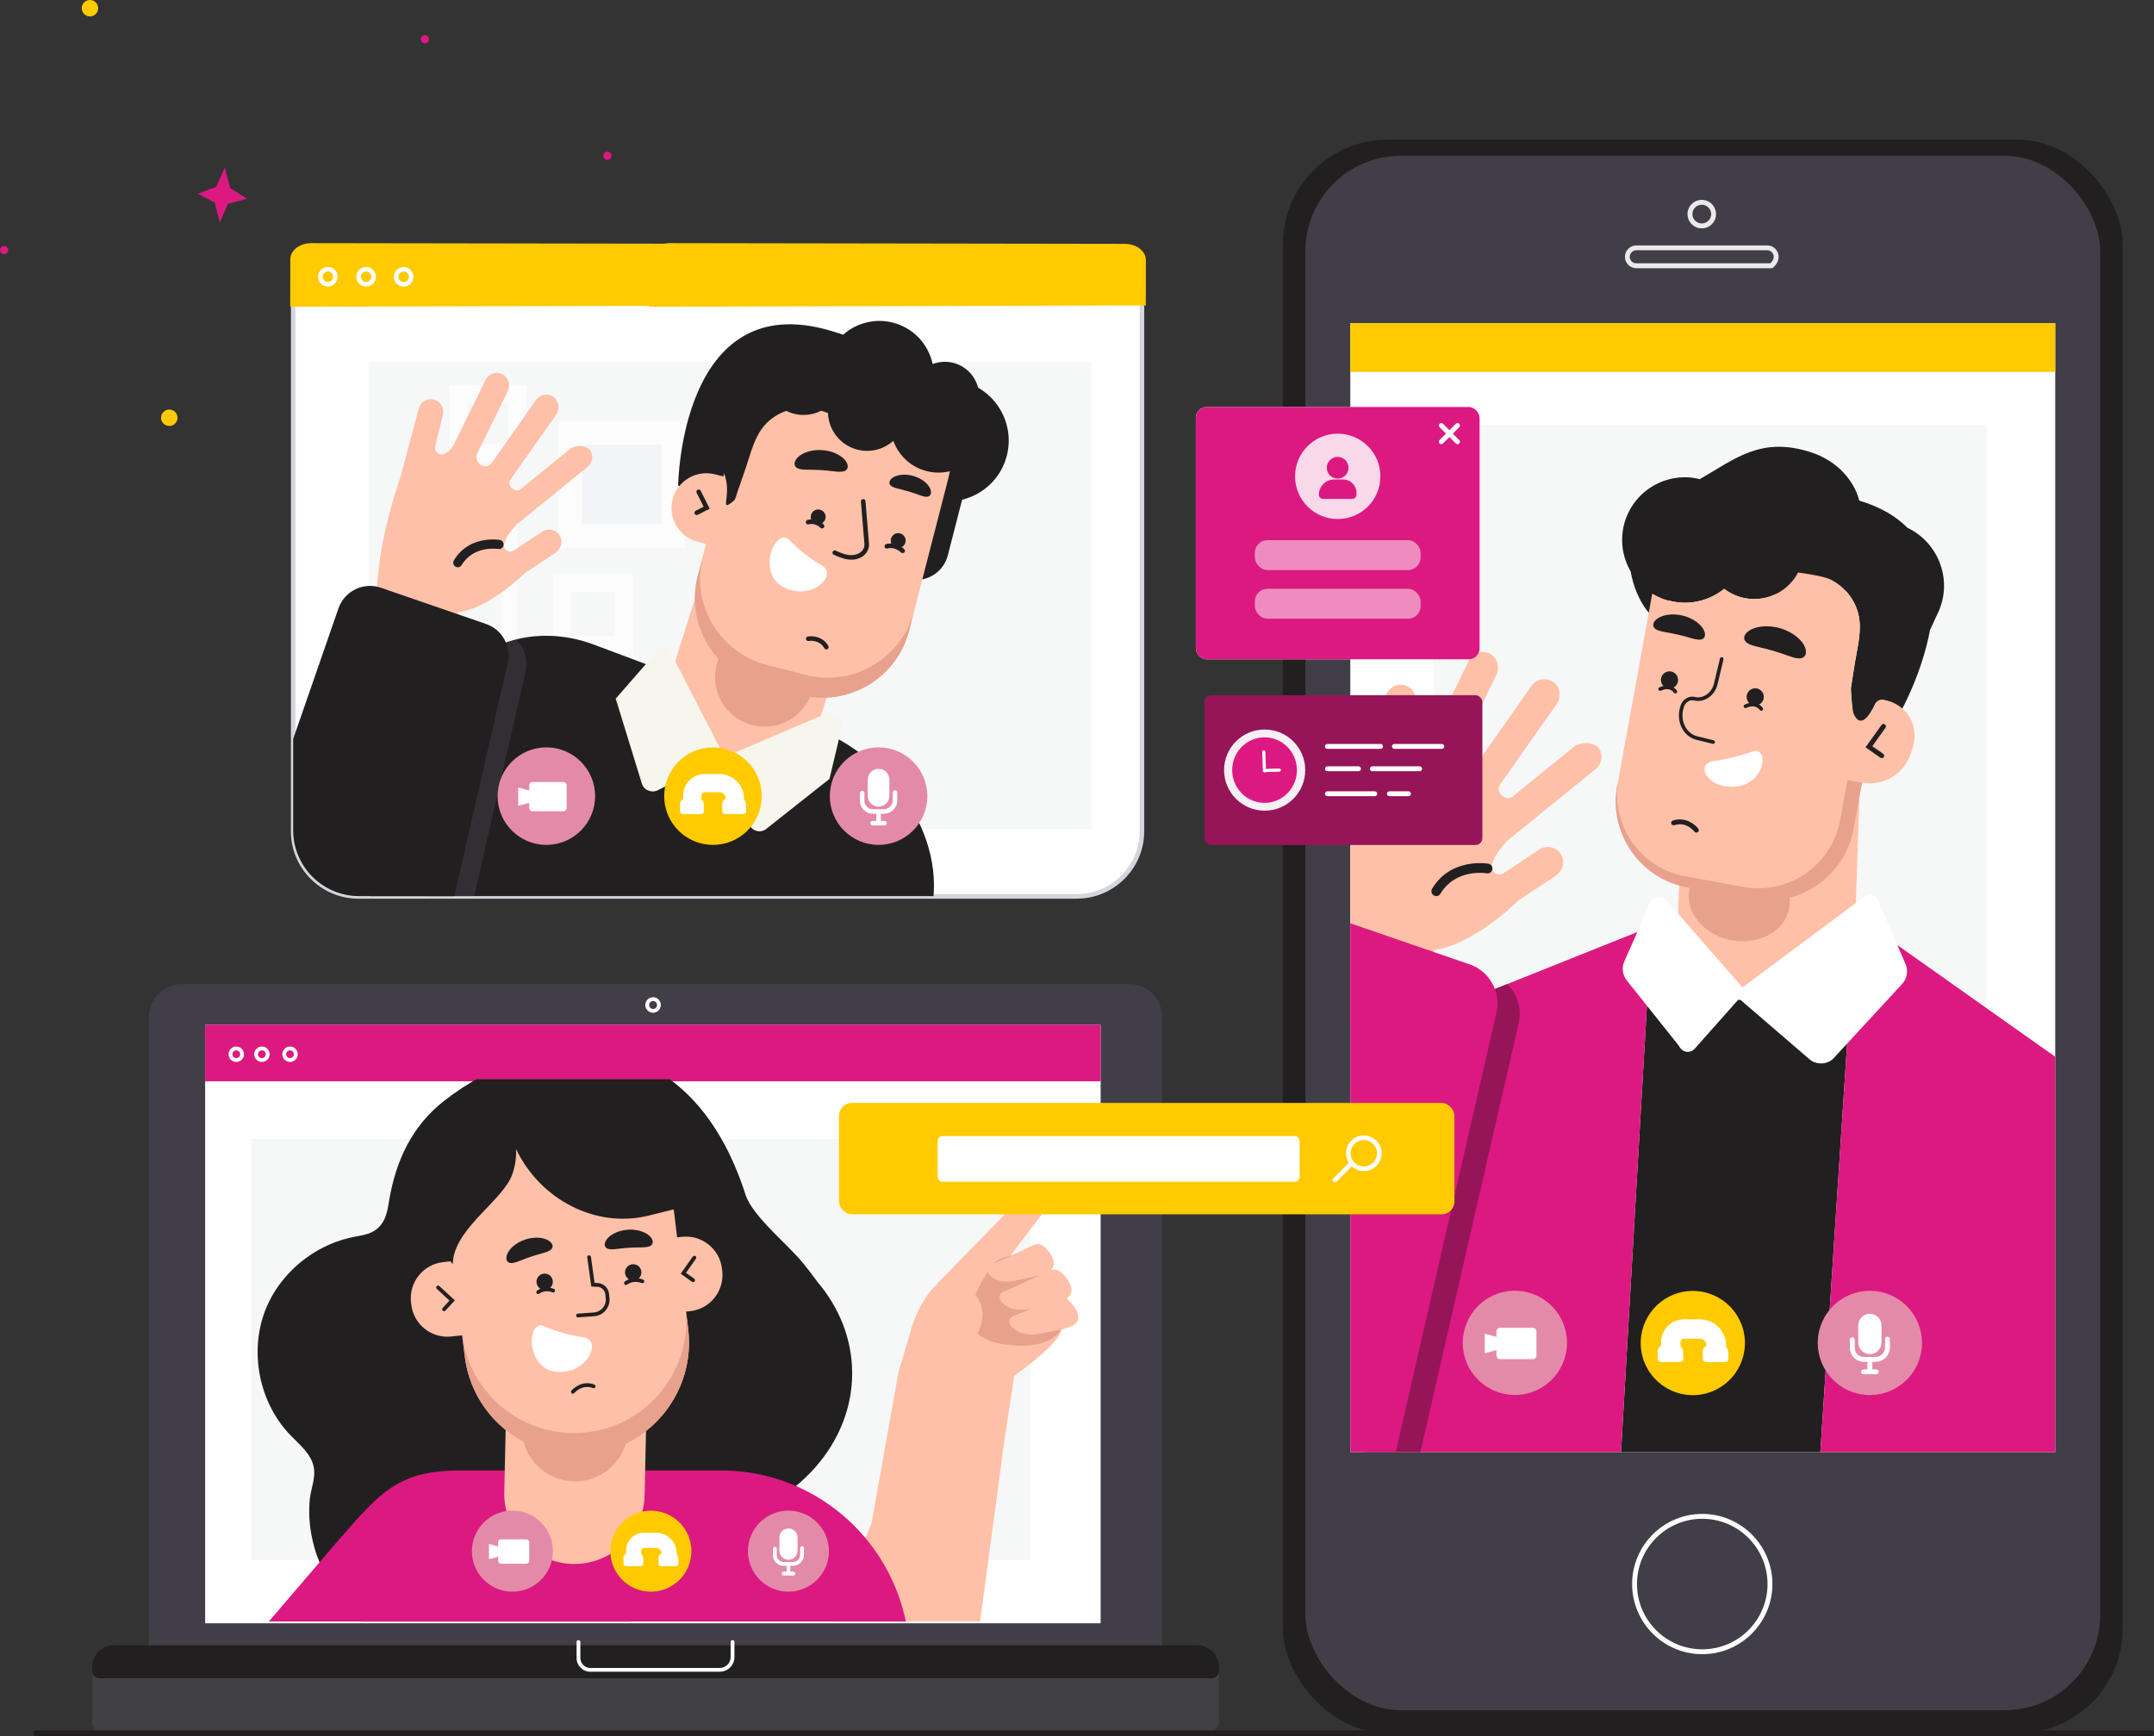 <svg xmlns="http://www.w3.org/2000/svg" xmlns:xlink="http://www.w3.org/1999/xlink" id="Capa_2" data-name="Capa 2" viewBox="0 0 513.78 414.12"><rect x="0" y="0" width="513.78" height="414.12" fill="#333333" stroke="none"/><defs><style> .cls-1 { opacity: .81; } .cls-2 { fill: #221f20; } .cls-2, .cls-3, .cls-4, .cls-5, .cls-6, .cls-7, .cls-8, .cls-9, .cls-10, .cls-11, .cls-12, .cls-13, .cls-14, .cls-15, .cls-16, .cls-17, .cls-18, .cls-19, .cls-20, .cls-21 { stroke-width: 0px; } .cls-3 { fill: #961559; } .cls-4, .cls-20 { fill: #423e48; } .cls-5 { opacity: .83; } .cls-5, .cls-7, .cls-8, .cls-14 { fill: #fff; } .cls-22 { clip-path: url(#clippath-2); } .cls-6 { fill: #e0e0e0; } .cls-7 { opacity: .5; } .cls-23 { opacity: .65; } .cls-8 { opacity: .89; } .cls-24 { opacity: .93; } .cls-9 { fill: #ebf0f6; } .cls-10 { fill: none; } .cls-25 { clip-path: url(#clippath-1); } .cls-11 { fill: #e7a18d; } .cls-12 { fill: #ffc0a8; } .cls-13 { fill: #ffca00; } .cls-15 { fill: #e48aa9; } .cls-26 { clip-path: url(#clippath); } .cls-16 { fill: #f6f6ed; } .cls-17 { fill: #d3d6dd; } .cls-18 { fill: #414042; } .cls-19 { fill: #f6f7f7; } .cls-20 { opacity: .52; } .cls-21 { fill: #dc1980; } </style><clipPath id="clippath"><path class="cls-10" d="M271.69,73.6l-201.76-1.66v126.1c0,8.68,7.04,15.72,15.72,15.72h186.04V73.6Z"></path></clipPath><clipPath id="clippath-1"><rect class="cls-10" x="322.08" y="77.1" width="168.14" height="269.29"></rect></clipPath><clipPath id="clippath-2"><rect class="cls-10" x="49.03" y="257.44" width="214.75" height="129.36"></rect></clipPath></defs><g id="Capa_1-2" data-name="Capa 1"><g><g><g><g><path class="cls-14" d="M256.82,213.82H85.49c-8.6,0-15.56-6.97-15.56-15.56v-126.45h202.46v126.45c0,8.6-6.97,15.56-15.56,15.56Z"></path><path class="cls-17" d="M69.39,198.26v-126.99h203.54v126.99c0,8.88-7.23,16.11-16.11,16.11H85.49c-8.88,0-16.11-7.23-16.11-16.11ZM70.47,72.35v125.91c0,8.28,6.74,15.02,15.02,15.02h171.33c8.28,0,15.02-6.74,15.02-15.02v-125.91H70.47Z"></path></g><path class="cls-13" d="M268.31,58.17l-108.51-.17c-.44,0-.87.05-1.28.13l-84.26-.13c-2.77,0-5.02,1.72-5.02,3.84l-.02,11.33,85.54-.22v.22s118.54-.31,118.54-.31l.02-10.83c0-2.13-2.24-3.85-5.01-3.86Z"></path><path class="cls-14" d="M76.55,67.66c-.44-.44-.69-1.03-.69-1.66,0-1.29,1.05-2.34,2.34-2.34h0c1.29,0,2.34,1.06,2.34,2.35,0,.63-.25,1.21-.69,1.66-.44.44-1.03.68-1.66.68-.62,0-1.21-.24-1.65-.69ZM78.21,64.75c-.69,0-1.26.56-1.26,1.25,0,.33.13.65.37.89.48.48,1.3.48,1.77,0,.24-.24.37-.55.37-.89,0-.69-.56-1.26-1.25-1.26v-.54s0,.54,0,.54Z"></path><path class="cls-14" d="M84.98,66.01c0-1.29,1.05-2.34,2.35-2.34h0c1.29,0,2.34,1.05,2.34,2.35,0,1.29-1.05,2.34-2.35,2.34-1.29,0-2.34-1.05-2.34-2.35ZM87.33,64.76c-.69,0-1.26.56-1.26,1.25,0,.33.13.65.37.89.24.24.55.37.89.37.69,0,1.26-.56,1.26-1.25,0-.69-.56-1.26-1.25-1.26v-.54s0,.54,0,.54Z"></path><path class="cls-14" d="M93.93,66.03c0-1.29,1.05-2.34,2.34-2.34h0c.63,0,1.21.24,1.66.69.44.44.68,1.03.68,1.66,0,1.29-1.05,2.34-2.35,2.34-1.29,0-2.34-1.06-2.34-2.35ZM96.27,64.78c-.69,0-1.26.56-1.26,1.25,0,.69.56,1.26,1.26,1.26.69,0,1.26-.56,1.26-1.26,0-.33-.13-.65-.37-.89-.24-.24-.55-.37-.89-.37v-.54s0,.54,0,.54Z"></path><g><rect class="cls-19" x="87.89" y="86.37" width="172.44" height="111.46"></rect><g class="cls-23"><g><rect class="cls-14" x="133.2" y="100.46" width="30.2" height="30.2"></rect><g class="cls-1"><rect class="cls-9" x="138.85" y="106.1" width="18.91" height="18.91"></rect></g><path class="cls-14" d="M107.2,91.83v18.36h18.35v-18.36h-18.35ZM111.54,96.18h9.67v9.67h-9.67v-9.67Z"></path><path class="cls-14" d="M131.93,136.85v19.09h19.09v-19.09h-19.09ZM136.26,141.18h10.45v10.45h-10.45v-10.45Z"></path><path class="cls-14" d="M95.19,117.28v43.89h28.18v-43.89h-28.18ZM98.88,123.03h20.81v32.4h-20.81v-32.4Z"></path></g></g></g><g class="cls-26"><g><path class="cls-2" d="M192.58,172.87l-50.91-19.1c-14.27-5.36-29.42-.18-33.82,11.57l-21.88,53.97,134.89,2.56h0c6.97-18.59-5.69-40.52-28.28-49Z"></path><g><path class="cls-2" d="M166.26,116.44l-2.1,8.14,52.45,13.5c4.16,1.07,8.39-1.43,9.46-5.59l3.42-13.29c4.39-1.07,8.22-4.15,10.05-8.65,2.77-6.83-.02-14.51-6.24-18.08-.62-2.43-2.35-4.55-4.85-5.57-2-.81-4.12-.77-5.99-.06-.8-3.73-3.21-7.07-6.88-8.91-4.89-2.46-10.6-1.52-14.46,1.9-.96-.32-1.92-.62-2.9-.91-35.97-10.7-36.47,36.96-36.47,36.96,1.72.3,3.21.44,4.49.56Z"></path><g><g><path class="cls-12" d="M160.26,160.18l5.5-17.34c0-1.78.19-3.59.65-5.4l1.23-4.77s0,0,0,0l.75-2.93-1.99-.51c-4.44-1.14-7.12-5.67-5.97-10.11h0c1.14-4.44,5.67-7.12,10.11-5.97l1.99.51.19-.74c2.05,5.32-1.47,9.61,2.28,6.56.48-.39.71-1.63.91-2.17.57-1.56,1.07-3.13,1.63-4.69,1.21-3.38,1.98-7.15,4.04-10.15,1.44-2.1,3.58-3.63,5.95-4.46.91.45,1.9.76,2.95.9,1.92.24,3.77-.11,5.37-.92.55.16,1.09.33,1.64.53.15,4.51,3.54,8.37,8.16,8.96,2.8.36,5.46-.57,7.42-2.31,1.08,2.95,3.34,5.45,6.47,6.73,2.32.94,4.76,1.06,7.02.52-.08.44-.16.89-.27,1.33l-6.35,24.68-3.1,12.03c-2.39,9.29-10.55,15.56-19.66,15.97l-1.59,5c-2.62,8.27-11.54,12.89-19.8,10.26l-5.28-1.67c-8.27-2.62-12.89-11.54-10.26-19.8Z"></path><path class="cls-11" d="M182.96,158.62l9.17,2.36c11.39,2.93,23.01-3.93,25.94-15.32l-1.23,4.77c-2.73,10.62-13.01,17.29-23.61,15.78-2.37,5.51-8.58,8.44-14.42,6.58-6.22-1.97-9.66-8.61-7.69-14.83.08-.26.18-.5.28-.75-4.74-5.14-6.87-12.49-5-19.76l1.23-4.77c-2.93,11.39,3.93,23.01,15.32,25.94Z"></path></g><g><path class="cls-2" d="M166.19,122.86c.08,0,.17-.02.25-.06l2.85-1.45-2.16-4.29c-.13-.27-.46-.38-.73-.24-.27.14-.38.46-.24.73l1.67,3.32-1.89.96c-.27.14-.37.46-.24.73.1.19.29.3.48.3Z"></path><g><g><path class="cls-2" d="M197.11,154.91c.09,0,.18-.02.26-.07.26-.15.36-.48.21-.74-1.26-2.27-3.76-2.48-4.9-2.27-.29.05-.49.33-.44.63.05.29.33.49.63.44.1-.02,2.56-.42,3.76,1.73.1.18.29.28.48.28Z"></path><path class="cls-14" d="M187.99,128.52s3.59,3.88,7.85,6.24c4.26,2.35-2.11,8.64-8.75,5.43-6.64-3.21-2.49-13.85.9-11.67Z"></path></g><g><path class="cls-2" d="M190.17,111.67c.76.39,1.78.36,2.76.38.99,0,1.99.03,2.86.08.87.05,1.86.15,2.85.27.98.1,1.99.26,2.79-.03.77-.27,1.13-1.17.33-2.35-.75-1.15-2.83-2.47-5.7-2.66-2.87-.17-5.08.88-5.95,1.93-.92,1.07-.66,2.01.07,2.37Z"></path><path class="cls-2" d="M221.2,118.48c-.69.08-1.45-.23-2.2-.49-.75-.28-1.52-.54-2.19-.74-.67-.2-1.45-.41-2.23-.6-.77-.2-1.58-.36-2.1-.81-.5-.42-.52-1.2.42-1.87.9-.66,2.85-1.07,5.08-.4,2.22.68,3.59,2.1,3.95,3.14.39,1.07-.08,1.7-.74,1.78Z"></path></g><g><path class="cls-12" d="M205.9,119.59l.83,10.08c.19,2.27-2.25,3.82-5.03,3.12-.76-.19-1.62-.5-2.59-.95"></path><path class="cls-2" d="M203.04,133.51c1.16,0,2.24-.36,3.03-1.03.86-.73,1.29-1.74,1.2-2.85l-.83-10.08c-.02-.3-.3-.51-.59-.5-.3.02-.52.29-.5.59l.83,10.08c.06.74-.23,1.43-.82,1.93-.86.73-2.18.96-3.54.62-.78-.2-1.62-.5-2.49-.92-.27-.13-.6-.01-.72.26-.13.27-.01.6.26.72.94.44,1.84.77,2.69.99.5.13.99.19,1.48.19Z"></path></g></g><path class="cls-2" d="M196.9,122.97c.18.96-.45,1.89-1.41,2.08-.96.18-1.89-.44-2.08-1.41-.18-.96.45-1.89,1.41-2.08.96-.18,1.89.44,2.08,1.41Z"></path><path class="cls-2" d="M215.99,128.61c.18.96-.45,1.89-1.41,2.08s-1.89-.45-2.08-1.41c-.18-.96.45-1.89,1.41-2.08.96-.18,1.89.45,2.08,1.41Z"></path><path class="cls-2" d="M215.31,131.93c.15,0,.29-.06.4-.17.2-.22.19-.56-.03-.77-2.06-1.92-4.24-1.23-4.33-1.2-.29.09-.44.4-.35.69.09.28.4.44.68.35.08-.03,1.68-.5,3.25.97.11.1.24.15.37.15Z"></path><path class="cls-2" d="M196.1,126.05c.15,0,.29-.06.4-.17.2-.22.19-.56-.03-.77-1.85-1.72-3.81-1.1-3.89-1.08-.28.09-.44.4-.35.69.09.28.4.44.68.35h0c.06-.02,1.45-.43,2.81.84.11.1.24.15.37.15Z"></path></g></g></g><path class="cls-6" d="M158.97,182.55c-.12.39.1.8.48.92.39.12.8-.1.92-.48.12-.39-.1-.8-.48-.92-.39-.12-.8.1-.92.48Z"></path><path class="cls-6" d="M179.61,188.99c-.12.39.1.8.48.92.39.12.8-.1.92-.48.12-.39-.1-.8-.48-.92-.39-.12-.8.1-.92.48Z"></path><g><path class="cls-16" d="M200.8,173.4l-2.95,12.4-15.08,11.93c-1.4,1.11-3.48.52-4.09-1.16l-5.86-16,24.25-10.33c2.07-.88,4.25.97,3.73,3.15Z"></path><path class="cls-16" d="M159.55,154.86l13.27,25.72-15.92,7.92c-1.51.75-3.33-.03-3.82-1.64l-6.22-20.21,10.52-12.05c.61-.7,1.75-.57,2.17.26Z"></path></g><g><path class="cls-12" d="M106.78,163.84l.07.02.43-3.76,1.87-14c7.62-.99,16.19-9.48,16.14-9.48l7.18-4.74c1.3-.86,1.86-2.57,1.14-3.95-.83-1.58-2.82-2.07-4.27-1.11,0,0-4.11,2.72-6.82,4.52-1.13.75-2.62-.3-2.25-1.6.54-1.9,1.87-3.55,3.1-4.75.07-.04,16.8-13.63,16.8-13.63,1.27-1.04,1.47-2.91.43-4.18h0c-1.3-1.05-3.42-1.05-4.72,0l-11.66,9.48c-.52.42-1.27.42-1.79,0l-.36-.29c-.61-.49-.73-1.37-.28-2l10.83-15.41c.89-1.27.79-3.07-.38-4.09-1.35-1.17-3.38-.89-4.38.53l-10.53,14.99c-.55.78-1.59,1.05-2.44.63-1.1-.54-1.55-1.86-1.01-2.95l7.21-14.69c.68-1.4.3-3.16-1.02-3.98-1.52-.94-3.48-.35-4.25,1.21l-7.49,15.27c-.5,1.01-1.31,1.84-2.31,2.36h0c-1.18.61-2.53-.46-2.22-1.75l1.82-7.44c.37-1.51-.38-3.15-1.85-3.67-1.69-.6-3.47.4-3.89,2.09l-4.31,16.13c-4.73,13.84-5.52,23.48-5.65,26.63l-3.35,13.97-.81,3.15.06.02,20.98,6.48Z"></path><path class="cls-2" d="M109.18,135.33c.37,0,.73-.19.93-.53,2.87-4.8,8.67-3.85,8.73-3.85.6.1,1.15-.29,1.26-.89.1-.59-.29-1.15-.88-1.26-.3-.05-7.34-1.19-10.96,4.87-.31.52-.14,1.18.38,1.49.17.1.37.15.56.15Z"></path><path class="cls-20" d="M113.51,156.52l9.67-3.87c1.94,1.88,2.85,4.69,2.21,7.48l-19.02,83h-10.84l17.97-86.61Z"></path><path class="cls-2" d="M115.94,148.85c3.85,1.32,6.07,5.34,5.16,9.3l-19.26,84.07c-.66,8.07-15.93,12.74-30.56,7.8h0c-13.49-4.56-20.54-19.36-15.58-32.71l25.03-72.19c1.44-4.15,5.96-6.35,10.11-4.92l25.11,8.65Z"></path></g></g></g></g><g><g><circle class="cls-15" cx="130.32" cy="189.91" r="11.63"></circle><path class="cls-14" d="M123.73,187.89l2.42.64s.08.05.08.1v-1.28c0-.45.36-.81.81-.81h7.3c.45,0,.81.36.81.81v5.37c0,.45-.36.81-.81.81h-7.3c-.45,0-.81-.36-.81-.81v-1.28s-.03.09-.08.1l-2.42.64c-.07.02-.13-.03-.13-.1v-4.11c0-.07.06-.12.13-.1Z"></path></g><g><circle class="cls-13" cx="170.06" cy="189.91" r="11.63"></circle><path class="cls-14" d="M162.95,190.54v-.77c0-2.84,2.31-5.14,5.14-5.14h3.49c3.25,0,5.9,2.65,5.9,5.9v.28c.28.28.45.64.45,1.04v.35s0,.04,0,.05c.04.08.06.17.06.26v1.01c0,.37-.34.68-.76.68h-4.18c-.42,0-.76-.3-.76-.68v-.95c-.03-.12-.05-.24-.05-.37v-.35c0-.58.36-1.09.89-1.37-.02-.84-.71-1.51-1.55-1.51h-3.49c-.44,0-.8.36-.8.8v.93c.35.29.57.7.57,1.16v.35s0,.04,0,.05c.04.08.06.17.06.26v1.01c0,.37-.34.68-.76.68h-4.18c-.42,0-.76-.3-.76-.68v-.95c-.03-.12-.05-.24-.05-.37v-.35c0-.54.31-1.02.78-1.31Z"></path></g><g><circle class="cls-15" cx="209.56" cy="189.91" r="11.63"></circle><g><path class="cls-14" d="M209.56,192.4c-1.43,0-2.59-1.17-2.59-2.59v-3.82c0-1.43,1.17-2.59,2.59-2.59s2.59,1.17,2.59,2.59v3.82c0,1.43-1.17,2.59-2.59,2.59Z"></path><path class="cls-14" d="M205.65,188.65c.3,0,.54.24.54.54v1.86c0,1.09.89,1.98,1.98,1.98h2.66c1.16,0,2.1-.94,2.1-2.1v-1.89c0-.3.24-.54.54-.54s.54.24.54.54v1.89c0,1.76-1.43,3.18-3.18,3.18h-.73v1.65s0,.03,0,.05h.88c.3,0,.54.24.54.54s-.24.54-.54.54h-2.83c-.3,0-.54-.24-.54-.54s.24-.54.54-.54h.88s0-.03,0-.05v-1.65h-.85c-1.69,0-3.07-1.37-3.07-3.07v-1.86c0-.3.24-.54.54-.54Z"></path></g></g></g></g><g><g><rect class="cls-2" x="305.98" y="33.31" width="200.35" height="380.13" rx="25.03" ry="25.03"></rect><rect class="cls-4" x="311.37" y="37.16" width="189.57" height="370.79" rx="22.78" ry="22.78"></rect><g><path class="cls-8" d="M404.8,54.28h0c-.49-.17-.92-.44-1.29-.81-.64-.64-.99-1.49-1-2.4,0-.91.35-1.76,1-2.4.64-.64,1.5-.99,2.4-.99h0c.91,0,1.76.35,2.4,1,.64.64,1,1.5,1,2.4,0,.91-.35,1.76-1,2.4-.64.64-1.5.99-2.4.99-.38,0-.76-.06-1.12-.19ZM405.91,48.84c-.6,0-1.16.23-1.58.65-.42.42-.66.98-.65,1.58,0,.6.23,1.16.65,1.58.24.24.53.42.85.53h0c.79.27,1.71.07,2.32-.53.42-.42.66-.98.65-1.58,0-.6-.23-1.16-.66-1.58-.42-.42-.98-.65-1.58-.65h0Z"></path><path class="cls-8" d="M389.42,63.83h0c-1.09-.38-1.83-1.41-1.83-2.57,0-.73.29-1.41.8-1.92.51-.51,1.2-.8,1.92-.8h31.22s0,0,0,0c.72,0,1.4.28,1.91.79.55.55.84,1.28.8,2.07-.05.91-.53,1.78-1.35,2.45l-.16.13h-32.43c-.3,0-.6-.05-.88-.15ZM423.08,61.34c.02-.45-.14-.87-.46-1.19-.29-.29-.68-.45-1.1-.45h-31.23c-.42,0-.81.16-1.1.46-.29.29-.46.68-.46,1.1,0,.66.42,1.26,1.05,1.47.16.06.33.08.51.08h32c.47-.44.75-.95.77-1.48Z"></path></g><path class="cls-14" d="M389.3,377.86c0-9.23,7.51-16.73,16.73-16.73s16.73,7.51,16.73,16.73-7.51,16.73-16.73,16.73-16.73-7.51-16.73-16.73ZM390.46,377.86c0,8.59,6.98,15.57,15.57,15.57s15.57-6.98,15.57-15.57-6.99-15.57-15.57-15.57-15.57,6.99-15.57,15.57Z"></path></g><g><g><rect class="cls-14" x="322.08" y="77.1" width="168.14" height="269.29"></rect><rect class="cls-13" x="322.08" y="77.1" width="168.14" height="11.62"></rect><rect class="cls-19" x="341.95" y="101.36" width="131.91" height="226.18"></rect></g><g class="cls-25"><g><g><polygon class="cls-2" points="386.6 347.21 393.84 222.55 396.74 221.17 439.77 225.12 442.05 226.51 434.14 347.21 386.6 347.21"></polygon><polygon class="cls-21" points="325.14 347.21 347.48 239.55 393.93 220.98 393.84 222.55 386.6 347.21 325.14 347.21"></polygon><polygon class="cls-21" points="434.14 347.21 442.05 226.51 442.59 218.39 492.33 253.57 498.89 347.21 434.14 347.21"></polygon></g><g><g><path class="cls-2" d="M386.99,127.28c.85-8.22,8.2-14.19,16.42-13.35.69.07,1.36.2,2.02.37,8.33-4.74,14.61-10.4,26.77-6.33,4.69,1.57,8.67,4.93,10.61,9.48.27.63.49,1.3.67,1.97,5.07,1.51,8.81,3.76,11.5,6.49,7.61,3.61,11.1,13.04,6.95,20.93l-1.58,3.46c-1.9,10.23-6.69,18.88-6.69,18.88-.59-.19-2.71,1.71-2.71,1.71,0,0-7.3,4.26-8.75.82-.25-.59-.78-7.02-.7-7.62.24-1.69.54-3.36.79-5.05.53-3.65,1.66-7.45,1.23-11.16-.3-2.61-1.51-5.05-3.28-6.96-3.55,1.22-8.89,1.92-16.75.83-1.89.9-4.04,1.31-6.27,1.08-2.25-.23-4.28-1.09-5.96-2.37-2.96,2.38-6.83,3.65-10.91,3.23-.77-.08-1.52-.24-2.25-.43-.97,1.13-1.85,2.45-2.21,3.37-1.02,2.62-5.68-3.03-6.94-10.32-1.54-2.64-2.29-5.77-1.96-9.04Z"></path><polygon class="cls-2" points="394.3 140.53 394.3 140.53 391.25 157.26 394.3 140.53"></polygon><g><g><path class="cls-12" d="M385.75,187.43l.28-1.51s0,0,0,0l5.22-28.66.34-1.88,2.51-13.79c1.84,1.12,3.94,1.87,6.23,2.11,4.08.42,7.95-.84,10.91-3.23,1.68,1.28,3.71,2.14,5.96,2.37,4.95.51,9.5-2.12,11.69-6.27,3.54.48,6.56,1.06,7.87,1.73,3.58,1.82,6.27,5.5,6.74,9.59.43,3.71-.69,7.51-1.23,11.16-.25,1.68-.55,3.36-.79,5.05-.08.59.35,5.43.6,6.02,1.74,4.13,4.06.15,5.12-2.13.37-.79,1.24-1.22,2.1-1.07h0c5.57,1.01,8.66,6.24,6.87,11.61l-.43,1.28c-1.62,4.87-6.58,7.8-11.62,6.88h0l-.58,3.19-1.18,33.97c-.3,8.62-7.53,15.37-16.15,15.07l-11.02-.38c-8.62-.3-15.37-7.53-15.07-16.15l.39-11.17c-10.2-2.91-16.72-13.14-14.78-23.79Z"></path><path class="cls-11" d="M385.75,187.43l.27-1.51c-1.97,10.8,5.19,21.15,15.99,23.12l13.81,2.52c10.8,1.97,21.15-5.19,23.12-15.99l1.73-9.5,3.46.63-2.01,11.01c-1.5,8.25-7.68,14.46-15.3,16.44.11.84.1,1.69-.06,2.54-.99,5.41-7.13,8.81-13.7,7.6-6.58-1.21-11.1-6.57-10.11-11.97.03-.18.09-.35.13-.52l-.56-.1c-11.33-2.07-18.85-12.93-16.78-24.26Z"></path></g><g><path class="cls-2" d="M404.63,198.61c.12,0,.25-.04.35-.12.25-.2.3-.56.11-.81-.83-1.1-3.17-2.91-6.08-1.94-.3.1-.47.43-.37.73.1.3.43.47.73.37,2.84-.95,4.71,1.44,4.79,1.54.11.15.29.23.46.23Z"></path><g><path class="cls-2" d="M429.49,157.03c-1.01.12-2.15-.33-3.26-.71-1.12-.4-2.25-.78-3.25-1.07-1-.29-2.16-.59-3.32-.86-1.14-.29-2.35-.52-3.12-1.17-.75-.61-.79-1.75.6-2.73,1.32-.96,4.21-1.58,7.51-.62,3.3.98,5.35,3.05,5.9,4.56.6,1.56-.09,2.49-1.06,2.6Z"></path><path class="cls-2" d="M394.84,150.02c.68.5,1.68.64,2.65.82.97.17,1.94.36,2.78.55.84.19,1.8.45,2.74.73.94.26,1.91.58,2.73.43.79-.14,1.29-.94.68-2.22-.56-1.23-2.39-2.86-5.17-3.51-2.78-.64-5.11.02-6.12.89-1.07.88-.95,1.83-.29,2.31Z"></path></g><path class="cls-2" d="M448.84,180.86c.18,0,.36-.09.48-.25.18-.26.12-.62-.14-.81l-2.59-1.8,3.14-4.39c.19-.26.13-.62-.13-.81-.26-.19-.62-.13-.81.13l-3.82,5.34,3.55,2.47c.1.07.22.1.33.1Z"></path><path class="cls-2" d="M400.17,161.57c.34,1.08-.25,2.23-1.33,2.58s-2.23-.25-2.58-1.33c-.34-1.08.25-2.23,1.33-2.58,1.08-.34,2.23.25,2.58,1.33Z"></path><path class="cls-2" d="M420.62,165.61c.34,1.08-.25,2.23-1.33,2.58-1.08.34-2.23-.25-2.58-1.33-.34-1.08.25-2.23,1.33-2.58,1.08-.34,2.23.25,2.58,1.33Z"></path><path class="cls-2" d="M399.61,165.41c.08,0,.16-.02.23-.06.21-.13.27-.39.14-.6-.01-.02-1.34-2.11-4.18-.78-.22.1-.31.36-.21.58.1.22.36.31.58.21,2.15-1.01,3.03.39,3.07.45.08.13.23.21.37.21Z"></path><path class="cls-2" d="M420.1,169.55c.08,0,.16-.02.23-.07.2-.13.27-.39.14-.6-.01-.02-1.38-2.18-4.32-.8-.22.1-.31.36-.21.58.1.22.36.31.58.21,2.21-1.04,3.17.41,3.21.47.08.13.22.2.37.2Z"></path><path class="cls-2" d="M408.63,177.45c.2,0,.37-.13.42-.33.06-.23-.09-.47-.32-.53l-3.88-.95c-2.56-.63-4.07-3.51-3.36-6.42l.1-.4c.3-1.21,1.39-1.99,2.45-1.73,1.19.29,2.44.05,3.5-.69,1.05-.73,1.81-1.84,2.13-3.15l1.42-5.95c.06-.23-.09-.47-.32-.53-.23-.05-.47.09-.52.32l-1.42,5.95c-.27,1.1-.9,2.03-1.77,2.64-.86.59-1.85.79-2.8.56-1.52-.37-3.09.69-3.5,2.37l-.1.4c-.83,3.38.97,6.73,4,7.47l3.88.95s.07.01.1.01Z"></path><path class="cls-14" d="M418.26,179.15s-4.73,1.81-9.36,2.35c-4.63.55-2,6.67,5.01,6.14,7.01-.53,8.16-9.14,4.35-8.49Z"></path></g></g></g><g><path class="cls-14" d="M393.09,216.57l-5.65,12.77c-.67,1.51-.44,3.24.6,4.55l12.42,15.58c.85,1.73,2.88,1.94,4.01.42l11.94-13.45-18.94-21.69c-1.51-1.75-4.09-.68-4.39,1.83Z"></path><path class="cls-14" d="M444.81,213.81l-31.29,23.3,17.97,15.47c1.61,1.51,4.41,1.44,5.86-.14l16.35-17.72c1.19-1.29,1.51-3.16.81-4.77l-6.7-15.48c-.46-1.06-2.02-1.41-3-.67Z"></path></g></g><g><path class="cls-12" d="M339.12,248.66l.09.03.53-4.67,2.32-17.41c9.48-1.23,20.12-11.78,20.07-11.79l8.92-5.89c1.61-1.06,2.32-3.2,1.42-4.91-1.03-1.97-3.5-2.57-5.31-1.38,0,0-5.11,3.38-8.48,5.62-1.4.93-3.26-.37-2.8-1.99.67-2.36,2.32-4.41,3.86-5.9.08-.06,20.89-16.94,20.89-16.94,1.58-1.29,1.82-3.61.54-5.2h0c-1.61-1.31-4.25-1.3-5.87,0l-14.49,11.78c-.65.53-1.58.53-2.22,0l-.44-.36c-.75-.61-.9-1.7-.35-2.49l13.46-19.15c1.11-1.58.99-3.82-.48-5.09-1.68-1.45-4.2-1.11-5.45.66l-13.09,18.63c-.68.97-1.97,1.3-3.04.78-1.36-.67-1.92-2.31-1.26-3.67l8.96-18.27c.85-1.74.38-3.93-1.26-4.95-1.89-1.17-4.32-.44-5.28,1.51l-9.31,18.98c-.62,1.26-1.63,2.29-2.88,2.93h0c-1.47.75-3.15-.57-2.76-2.18l2.26-9.24c.46-1.88-.47-3.92-2.3-4.56-2.1-.74-4.32.5-4.83,2.6l-5.36,20.05c-5.88,17.2-6.87,29.18-7.03,33.1l-4.17,17.37-1.01,3.91.07.02,26.08,8.06Z"></path><path class="cls-2" d="M342.58,213.76c.39,0,.78-.2,1-.57,3.61-6.04,10.75-4.92,11.05-4.87.63.1,1.23-.32,1.34-.95.11-.63-.31-1.23-.95-1.34-.36-.06-8.99-1.46-13.43,5.97-.33.55-.15,1.26.4,1.59.19.11.39.16.59.16Z"></path><path class="cls-3" d="M347.48,239.55l12.02-4.81c2.41,2.34,3.54,5.83,2.75,9.3l-23.64,103.16h-13.47l22.34-107.65Z"></path><path class="cls-21" d="M350.51,230.02c4.78,1.65,7.55,6.63,6.42,11.56l-23.95,104.5c-.82,10.03-19.8,15.84-37.99,9.7h0c-16.77-5.66-25.54-24.07-19.37-40.66l31.11-89.73c1.79-5.15,7.41-7.89,12.56-6.11l31.21,10.75Z"></path></g></g></g><g><g><circle class="cls-15" cx="361.33" cy="320.34" r="12.43" transform="translate(-74.11 111.61) rotate(-15.95)"></circle><path class="cls-14" d="M354.28,318.18l2.58.69s.08.06.08.11v-1.37c0-.48.39-.87.87-.87h7.8c.48,0,.87.39.87.87v5.74c0,.48-.39.87-.87.87h-7.8c-.48,0-.87-.39-.87-.87v-1.37s-.03.09-.08.11l-2.58.69c-.07.02-.14-.03-.14-.11v-4.39c0-.07.07-.12.14-.11Z"></path></g><g><circle class="cls-13" cx="403.79" cy="320.34" r="12.43" transform="translate(-46.21 69.02) rotate(-9.24)"></circle><path class="cls-14" d="M396.2,321.02v-.82c0-3.03,2.47-5.5,5.5-5.5h3.73c3.48,0,6.3,2.83,6.3,6.3v.3c.29.3.48.69.48,1.11v.37s0,.04,0,.06c.04.09.06.18.06.28v1.07c0,.4-.36.72-.81.72h-4.47c-.44,0-.81-.33-.81-.72v-1.02c-.03-.13-.06-.26-.06-.39v-.37c0-.63.39-1.17.95-1.46-.02-.89-.75-1.62-1.65-1.62h-3.73c-.47,0-.85.38-.85.85v.99c.37.31.61.75.61,1.24v.37s0,.04,0,.06c.04.09.06.18.06.28v1.07c0,.4-.36.72-.81.72h-4.47c-.44,0-.81-.33-.81-.72v-1.02c-.03-.13-.06-.26-.06-.39v-.37c0-.58.33-1.09.83-1.4Z"></path></g><g><circle class="cls-15" cx="446.01" cy="320.34" r="12.43" transform="translate(-20.63 609.81) rotate(-67.5)"></circle><g><path class="cls-14" d="M446.01,323.01c-1.52,0-2.77-1.25-2.77-2.77v-4.08c0-1.52,1.25-2.77,2.77-2.77s2.77,1.25,2.77,2.77v4.08c0,1.52-1.25,2.77-2.77,2.77Z"></path><path class="cls-14" d="M441.83,319c.32,0,.58.26.58.58v1.99c0,1.17.95,2.11,2.12,2.11h2.85c1.24,0,2.24-1.01,2.24-2.24v-2.01c0-.32.26-.58.58-.58s.58.26.58.58v2.01c0,1.88-1.53,3.4-3.4,3.4h-.78v1.76s0,.03-.01.05h.94c.32,0,.58.26.58.58s-.26.58-.58.58h-3.02c-.32,0-.58-.26-.58-.58s.26-.58.58-.58h.94s-.01-.03-.01-.05v-1.76h-.91c-1.81,0-3.28-1.47-3.28-3.28v-1.99c0-.32.26-.58.58-.58Z"></path></g></g></g></g></g><g><g><g><path class="cls-4" d="M35.54,393.63h241.63v-151.03c0-4.35-3.52-7.87-7.87-7.87H43.41c-4.35,0-7.87,3.52-7.87,7.87v151.03Z"></path><path class="cls-14" d="M153.92,239.73c0-1.02.83-1.85,1.85-1.85s1.85.83,1.85,1.85-.83,1.85-1.85,1.85-1.85-.83-1.85-1.85ZM154.83,239.73c0,.52.43.95.95.95s.95-.43.95-.95-.43-.95-.95-.95-.95.43-.95.95Z"></path></g><path class="cls-18" d="M23.77,412.76h265.16c1,0,1.81-.81,1.81-1.81v-12.56c0-2.99-2.43-5.42-5.42-5.42H27.39c-2.99,0-5.42,2.43-5.42,5.42v12.56c0,1,.81,1.81,1.81,1.81Z"></path><path class="cls-2" d="M23.7,400.33h265.32c.95,0,1.73-.77,1.73-1.73v-.94c0-2.86-2.32-5.18-5.18-5.18H27.15c-2.86,0-5.18,2.32-5.18,5.18v.94c0,.95.77,1.73,1.73,1.73Z"></path><path class="cls-14" d="M140.8,398.77h30.89c1.92,0,3.49-1.57,3.49-3.49v-3.61c0-.25-.2-.45-.45-.45s-.45.2-.45.45v3.61c0,1.43-1.16,2.59-2.59,2.59h-30.89c-1.31,0-2.37-1.06-2.37-2.37v-3.83c0-.25-.2-.45-.45-.45s-.45.2-.45.45v3.83c0,1.81,1.47,3.28,3.28,3.28Z"></path></g><g><rect class="cls-14" x="48.93" y="244.47" width="213.6" height="142.75"></rect><rect class="cls-19" x="59.94" y="271.69" width="185.81" height="100.44"></rect><g><rect class="cls-21" x="48.93" y="244.45" width="213.6" height="13.49"></rect><path class="cls-14" d="M67.34,251.48c0-1.01.82-1.84,1.84-1.84s1.84.82,1.84,1.84-.82,1.84-1.84,1.84-1.84-.82-1.84-1.84ZM68.24,251.48c0,.51.42.93.93.93s.93-.42.93-.93-.42-.93-.93-.93-.93.42-.93.93Z"></path><path class="cls-14" d="M60.63,251.48c0-1.01.82-1.84,1.84-1.84s1.84.82,1.84,1.84-.82,1.84-1.84,1.84-1.84-.82-1.84-1.84ZM61.53,251.48c0,.51.42.93.93.93s.93-.42.93-.93-.42-.93-.93-.93-.93.42-.93.93Z"></path><path class="cls-14" d="M54.52,251.48c0-1.01.82-1.84,1.84-1.84s1.84.82,1.84,1.84-.82,1.84-1.84,1.84-1.84-.82-1.84-1.84ZM55.43,251.48c0,.51.42.93.93.93s.93-.42.93-.93-.42-.93-.93-.93-.93.42-.93.93Z"></path></g><g class="cls-22"><g><g><path class="cls-12" d="M207.88,363.31l6.44-36.09,2.78-9.31s1.21-5.74,5.52-10.76l1.02-.81-.38.12,24.04-24.58c.71-.71,1.91-.51,2.35.39l.72,1.46c.64,1.3.49,2.84-.39,4l-10.38,13.65c1.95.75,4.22.85,6.2,1.28,1.62.35,3.27,1.01,4.29,2.32.8,1.04,1.13,2.36,1.32,3.66.52,3.54,1.5,4.97,1.62,8.53.11,3.16-11.11,11.01-11.11,11.01l-2.26,14.83-7.21,53.56c-.06.42-.12.84-.2,1.26-3.63,20.32-28.31,28.75-44.14,15.5l19.77-50.02Z"></path><path class="cls-11" d="M234.24,314.82c.37-2.19-.26-4.32-1.58-5.92,1.69-4.23,4.76-7.95,4.76-7.95,12.5-7.23,17.06,12.16,17.06,12.16,0,0,.42,9.95-15.42,7.49-2.85-.44-4.72-1.37-5.88-2.58.56-.93.94-2,1.06-3.19Z"></path><g><path class="cls-12" d="M250.62,302.95c-.44.15-.87.38-1.27.62.21-.12.43-.22.65-.33,2.4-1.17-3.08,1.52-5.53,2.59-.85.37-1.67.79-2.51,1.17-.87.4-1.86.72-2.69,1.2-1.63.95-.6,2.35.44,3.13,1.34,1,3.15,1.24,4.82,1.07,1.45-.15,2.9-.65,4.34-.91,1.53-.28,3.07-.63,4.52-1.23.59-.24,1.18-.54,1.61-1.01,1.49-1.6-.2-4.05-1.32-5.21-.58-.61-1.29-1.19-2.16-1.22-.31-.01-.61.04-.9.14Z"></path><path class="cls-12" d="M246.76,296.89c-.41.14-.8.36-1.18.57.2-.11.4-.2.6-.3,2.23-1.08-2.86,1.41-5.13,2.4-.78.34-1.55.73-2.33,1.09-.81.37-1.73.67-2.5,1.12-1.51.88-.56,2.18.41,2.91,1.24.92,2.92,1.15,4.47.99,1.35-.14,2.69-.6,4.03-.85,1.42-.26,2.84-.58,4.19-1.14.55-.23,1.09-.5,1.5-.94,1.38-1.49-.19-3.76-1.23-4.84-.54-.56-1.2-1.1-2-1.14-.29-.01-.56.04-.84.13Z"></path><path class="cls-12" d="M252.25,309.36c-.42.13-.82.34-1.2.55.2-.11.41-.2.62-.29,2.27-1.05-2.91,1.37-5.23,2.32-.8.33-1.58.71-2.38,1.05-.83.36-1.77.63-2.55,1.07-1.54.86-.5,2.26.53,3.05,1.32,1.01,3.07,1.31,4.67,1.2,1.39-.1,2.77-.53,4.15-.74,1.46-.22,2.93-.5,4.3-1.04.56-.22,1.11-.49,1.52-.93,1.37-1.5-.33-3.93-1.45-5.1-.58-.61-1.29-1.19-2.12-1.26-.3-.02-.58.02-.86.11Z"></path></g></g><g><path class="cls-2" d="M76.81,297.71c2.07-1.07,4.27-1.9,6.54-2.43,3.03-.71,5.85-.64,7.81-3.52,1.07-1.58,1.35-3.55,1.67-5.44,1.57-9.39,5.44-17.73,13.07-23.7,23.29-18.22,58.45-19.6,71.93,22.37,1.65,5.15,10.21,11.94,13.79,16.4,1.03,1.28,2.15,2.73,3.31,4.33,5.16,6.07,8.25,13.49,8.33,21.54.11,11.85-6.28,22.47-16.35,29.46-12.33,8.54-24.34,17.49-34.61,27.8-8.59,8.62-21.66,13.96-36.22,13.4-20.99-.8-38.69-14.38-41.82-31.92-.5-2.8-.66-5.71-.34-8.54.28-2.49,1.42-4.98.91-7.53-.62-3.14-3.37-5.3-5.59-7.61-7.4-7.69-9.83-19.77-5.98-29.73,2.2-5.68,6.39-10.5,11.54-13.72.66-.41,1.34-.8,2.03-1.16Z"></path><path class="cls-21" d="M81.4,366.63c9.11-10.37,13.46-15.53,27.04-15.85,0,0,0,0,0,0h.09c.14,0,.27,0,.4-.01h0s63.44,0,63.44,0h0s0,0,0,0h.34s0,0,0,0c.03,0,.05,0,.08,0,21.44.37,39.39,15.89,43.39,36.61H63.62l17.78-20.76Z"></path><g><g><path class="cls-12" d="M105.74,301.06l1.7-.18c.35.43.55.67.55.67,0-.25.02-.49.04-.73h.08s-.04-.33-.04-.33c1.03-7.91,12-14.28,14.14-20.41.74-2.11.96-4.13.88-5.98,5.79,12.08,19.04,19.02,31.72,15.85l5.89-1.47.81,6.68,1.19-.13c4.76-.5,9.02,2.94,9.52,7.7l.06.52c.5,4.76-2.94,9.02-7.7,9.52l-.93.1.5,4.15c1.17,9.65-2.94,18.73-10.06,24.33l-.34,15.35c-.2,9.2-7.9,16.57-17.11,16.36-9.2-.2-16.57-7.9-16.36-17.1l.33-14.85c-5.24-4.24-8.9-10.43-9.77-17.64l-.6-4.94-2.63.28c-4.76.5-9.02-2.94-9.52-7.7l-.06-.52c-.5-4.76,2.94-9.02,7.7-9.52Z"></path><path class="cls-11" d="M140.09,341.65h0c14.72-1.78,25.21-15.15,23.43-29.87l.63,5.25c1.41,11.67-4.89,22.48-14.89,27.36-1.38,4.51-5.22,8.07-10.19,8.83-6.47,1-12.55-3.09-14.19-9.28-7.47-3.99-12.94-11.43-14.03-20.47l-.82-6.81.19,1.55c1.78,14.72,15.15,25.21,29.87,23.43Z"></path></g><g><path class="cls-2" d="M105.92,312.77c.12,0,.24-.05.33-.15l2.24-2.43-3.69-3.41c-.18-.17-.47-.16-.64.02-.17.18-.16.47.02.64l3.03,2.8-1.63,1.77c-.17.18-.16.47.03.64.09.08.2.12.31.12Z"></path><path class="cls-2" d="M165.32,305.84c.14,0,.28-.07.37-.19.14-.2.1-.48-.11-.63l-1.96-1.39,2.37-3.37c.14-.2.09-.49-.11-.63-.2-.14-.49-.09-.63.11l-2.89,4.11,2.7,1.91c.08.06.17.08.26.08Z"></path><g><path class="cls-2" d="M136.65,332.44c.13,0,.25-.05.34-.16.08-.09,1.9-2.17,4.45-1.17.23.09.49-.02.58-.25.09-.23-.02-.49-.25-.58-3.16-1.25-5.44,1.4-5.46,1.42-.16.19-.14.47.05.64.08.07.19.11.29.11Z"></path><g><path class="cls-2" d="M121.8,301.28c.77.07,1.61-.31,2.44-.62.83-.34,1.67-.65,2.42-.9.74-.25,1.61-.51,2.47-.74.85-.25,1.75-.46,2.32-.97.55-.49.55-1.36-.53-2.08-1.02-.7-3.21-1.1-5.68-.28-2.46.83-3.95,2.47-4.32,3.64-.41,1.21.13,1.9.87,1.96Z"></path><path class="cls-2" d="M155.09,297.22c-.69.35-1.6.32-2.49.34-.9,0-1.8.03-2.58.08-.78.05-1.68.14-2.57.25-.89.09-1.8.24-2.51-.03-.69-.25-1.02-1.06-.29-2.12.68-1.04,2.57-2.24,5.16-2.41,2.59-.16,4.58.8,5.36,1.74.83.97.59,1.81-.08,2.15Z"></path></g></g><path class="cls-2" d="M131.58,304.74c.56.92.27,2.12-.65,2.68-.92.56-2.12.27-2.68-.65-.56-.92-.27-2.12.65-2.68.92-.56,2.12-.27,2.68.65Z"></path><path class="cls-2" d="M128.37,308.68c.1,0,.2-.03.29-.1h0c.05-.04,1.26-1.02,3.13-.3.23.09.49-.03.58-.26.09-.23-.03-.49-.26-.58-2.38-.91-3.96.4-4.03.46-.19.16-.22.45-.05.64.09.11.22.16.34.16Z"></path><path class="cls-2" d="M152.7,302.5c.56.92.27,2.12-.65,2.68-.92.56-2.12.27-2.68-.65-.56-.92-.27-2.12.65-2.68.92-.56,2.12-.27,2.68.65Z"></path><path class="cls-2" d="M149.32,306.51c.1,0,.21-.03.29-.1.06-.05,1.41-1.13,3.47-.34.23.09.49-.03.58-.26.09-.23-.03-.49-.26-.58-2.58-.99-4.3.43-4.38.49-.19.16-.22.45-.05.64.09.11.22.16.34.16Z"></path><path class="cls-14" d="M129.39,316.18s4.77,2.21,9.58,2.77c4.81.55,1.33,8.75-5.99,8.31-7.32-.44-7.53-11.79-3.59-11.07Z"></path><path class="cls-2" d="M137.87,314.25s.02,0,.03,0l3.83-.28c1.08-.08,2.06-.58,2.75-1.42.69-.83,1.01-1.88.89-2.96l-.1-.96c-.16-1.43-1.31-2.51-2.75-2.58l-.7-.03-.86-6.19c-.04-.25-.27-.41-.51-.38-.25.03-.42.26-.38.51l.97,6.93,1.45.07c.99.04,1.78.79,1.89,1.77l.1.96c.09.83-.15,1.64-.69,2.29-.54.64-1.29,1.03-2.12,1.09l-3.83.28c-.25.02-.44.24-.42.48.02.24.22.42.45.42Z"></path></g></g></g></g></g><g><g><path class="cls-15" d="M112.56,370.01c0,5.34,4.33,9.67,9.66,9.67s9.66-4.33,9.66-9.67-4.33-9.66-9.66-9.66-9.66,4.33-9.66,9.66Z"></path><path class="cls-14" d="M116.74,368.32l2.01.54s.06.04.06.08v-1.06c0-.37.3-.68.68-.68h6.06c.37,0,.68.3.68.68v4.46c0,.37-.3.68-.68.68h-6.06c-.37,0-.68-.3-.68-.68v-1.06s-.03.07-.06.08l-2.01.54c-.05.01-.11-.03-.11-.08v-3.41c0-.06.05-.1.11-.08Z"></path></g><g><path class="cls-13" d="M145.58,370.01c0,5.34,4.33,9.67,9.66,9.67s9.67-4.33,9.67-9.67-4.33-9.66-9.67-9.66-9.66,4.33-9.66,9.66Z"></path><path class="cls-14" d="M149.33,370.53v-.64c0-2.36,1.92-4.27,4.27-4.27h2.9c2.7,0,4.9,2.2,4.9,4.9v.24c.23.23.37.53.37.87v.29s0,.03,0,.05c.03.07.05.14.05.22v.84c0,.31-.28.56-.63.56h-3.47c-.35,0-.63-.25-.63-.56v-.79c-.03-.1-.04-.2-.04-.3v-.29c0-.49.3-.91.74-1.14-.02-.7-.59-1.26-1.29-1.26h-2.9c-.37,0-.66.3-.66.66v.77c.29.24.47.58.47.96v.29s0,.03,0,.05c.03.07.05.14.05.22v.84c0,.31-.28.56-.63.56h-3.47c-.35,0-.63-.25-.63-.56v-.79c-.03-.1-.04-.2-.04-.3v-.29c0-.45.26-.85.64-1.09Z"></path></g><g><path class="cls-15" d="M178.4,370.01c0,5.34,4.33,9.67,9.66,9.67s9.66-4.33,9.66-9.67-4.33-9.66-9.66-9.66-9.66,4.33-9.66,9.66Z"></path><g><path class="cls-14" d="M188.07,372.08c-1.19,0-2.16-.97-2.16-2.16v-3.17c0-1.19.97-2.16,2.16-2.16s2.16.97,2.16,2.16v3.17c0,1.19-.97,2.16-2.16,2.16Z"></path><path class="cls-14" d="M184.82,368.96c.25,0,.45.2.45.45v1.55c0,.91.74,1.64,1.65,1.64h2.21c.96,0,1.74-.78,1.74-1.74v-1.57c0-.25.2-.45.45-.45s.45.2.45.45v1.57c0,1.46-1.19,2.65-2.65,2.65h-.61v1.37s0,.03,0,.04h.73c.25,0,.45.2.45.45s-.2.45-.45.45h-2.35c-.25,0-.45-.2-.45-.45s.2-.45.45-.45h.73s0-.03,0-.04v-1.37h-.7c-1.41,0-2.55-1.14-2.55-2.55v-1.55c0-.25.2-.45.45-.45Z"></path></g></g></g></g></g><g><g><rect class="cls-13" x="200.13" y="263.1" width="146.79" height="26.56" rx="3.05" ry="3.05"></rect><rect class="cls-14" x="223.65" y="271" width="86.35" height="10.9" rx="1.15" ry="1.15"></rect><g><path class="cls-14" d="M322.09,277.88c-.66-.77-1.03-1.76-1.03-2.78,0-2.35,1.91-4.25,4.25-4.25s4.25,1.91,4.25,4.25-1.91,4.25-4.25,4.25c-1.24,0-2.41-.54-3.22-1.48ZM322.16,275.11c0,.75.27,1.48.76,2.05.6.7,1.47,1.09,2.39,1.09,1.74,0,3.15-1.41,3.15-3.15s-1.41-3.15-3.15-3.15-3.15,1.41-3.15,3.15Z"></path><path class="cls-14" d="M318.4,282.05c.14,0,.28-.05.39-.16l4.04-4.04c.22-.22.22-.57,0-.78s-.57-.22-.78,0l-4.04,4.04c-.22.22-.22.57,0,.78.11.11.25.16.39.16Z"></path></g></g><g><g><rect class="cls-14" x="285.24" y="97.09" width="67.67" height="60.18" rx="2.56" ry="2.56"></rect><rect class="cls-21" x="285.24" y="97.09" width="67.67" height="60.18" rx="2.56" ry="2.56"></rect><g><circle class="cls-5" cx="319.08" cy="113.63" r="10.18"></circle><g><path class="cls-21" d="M321.65,111.58c0,1.43-1.16,2.59-2.59,2.59s-2.59-1.16-2.59-2.59,1.16-2.59,2.59-2.59,2.59,1.16,2.59,2.59Z"></path><path class="cls-21" d="M322.57,119h-7.01c-.54,0-.98-.44-.98-.98h0c0-2.01,1.63-3.64,3.64-3.64h2.15c1.76,0,3.18,1.42,3.18,3.18v.46c0,.54-.44.98-.98.98Z"></path></g></g><rect class="cls-7" x="299.31" y="128.85" width="39.54" height="7.14" rx="3" ry="3"></rect><rect class="cls-7" x="299.31" y="140.45" width="39.54" height="7.14" rx="3" ry="3"></rect><g><path class="cls-14" d="M343.78,105.96c-.15,0-.3-.06-.41-.17-.23-.23-.23-.59,0-.82l3.87-3.88c.23-.23.59-.23.82,0,.23.23.23.59,0,.82l-3.87,3.87c-.11.11-.26.17-.41.17Z"></path><path class="cls-14" d="M347.66,105.96c-.15,0-.3-.06-.41-.17l-3.87-3.87c-.23-.23-.23-.59,0-.82.23-.23.59-.23.82,0l3.87,3.88c.23.23.23.59,0,.82-.11.11-.26.17-.41.17Z"></path></g></g><g><rect class="cls-3" x="287.28" y="165.83" width="66.3" height="35.74" rx="1.65" ry="1.65"></rect><g class="cls-24"><path class="cls-14" d="M291.97,183.7c0,5.34,4.33,9.68,9.68,9.68s9.68-4.33,9.68-9.68-4.33-9.68-9.68-9.68-9.68,4.33-9.68,9.68Z"></path></g><g><path class="cls-14" d="M329.3,178.63h-12.69c-.32,0-.58-.26-.58-.58s.26-.58.58-.58h12.69c.32,0,.58.26.58.58s-.26.58-.58.58Z"></path><path class="cls-14" d="M343.91,178.63h-11.31c-.32,0-.58-.26-.58-.58s.26-.58.58-.58h11.31c.32,0,.58.26.58.58s-.26.58-.58.58Z"></path><path class="cls-14" d="M327.92,189.92h-11.31c-.32,0-.58-.26-.58-.58s.26-.58.58-.58h11.31c.32,0,.58.26.58.58s-.26.58-.58.58Z"></path><path class="cls-14" d="M338.63,183.96h-11.31c-.32,0-.58-.26-.58-.58s.26-.58.58-.58h11.31c.32,0,.58.26.58.58s-.26.58-.58.58Z"></path><path class="cls-14" d="M324.04,183.96h-7.42c-.32,0-.58-.26-.58-.58s.26-.58.58-.58h7.42c.32,0,.58.26.58.58s-.26.58-.58.58Z"></path><path class="cls-14" d="M335.96,189.92h-4.56c-.32,0-.58-.26-.58-.58s.26-.58.58-.58h4.56c.32,0,.58.26.58.58s-.26.58-.58.58Z"></path></g><path class="cls-21" d="M309.34,183.45c.14,4.31-3.2,7.92-7.46,8.06-4.26.14-7.83-3.25-7.97-7.56s3.2-7.92,7.46-8.06c4.26-.14,7.83,3.25,7.97,7.56Z"></path><path class="cls-14" d="M301.61,184.26h0c-.21,0-.38-.16-.39-.36l-.15-4.55c0-.21.16-.38.36-.39h0c.21,0,.38.16.39.36l.15,4.55c0,.21-.16.38-.36.39Z"></path><path class="cls-14" d="M301.26,183.82h0c0-.21.16-.38.36-.39l3.51-.11c.21,0,.38.16.39.36h0c0,.21-.16.38-.36.39l-3.51.11c-.21,0-.38-.16-.39-.36Z"></path></g></g></g><path class="cls-2" d="M513.02,414.12H8.69c-.42,0-.76-.3-.76-.68s.34-.68.76-.68h504.33c.42,0,.76.3.76.68s-.34.68-.76.68Z"></path><g><path class="cls-13" d="M42.29,99.21c.24,1.05-.41,2.11-1.47,2.35-1.05.24-2.11-.41-2.35-1.47-.24-1.05.41-2.11,1.47-2.35,1.05-.24,2.11.41,2.35,1.47Z"></path><path class="cls-21" d="M1.93,59.43c.12.53-.21,1.05-.73,1.17-.53.12-1.05-.21-1.17-.73s.21-1.05.73-1.17c.53-.12,1.05.21,1.17.73Z"></path><path class="cls-21" d="M102.3,9.13c.12.53-.21,1.05-.73,1.17-.53.12-1.05-.21-1.17-.73-.12-.53.21-1.05.73-1.17.53-.12,1.05.21,1.17.73Z"></path><path class="cls-21" d="M145.83,36.94c.12.53-.21,1.05-.73,1.17-.53.12-1.05-.21-1.17-.73-.12-.53.21-1.05.73-1.17.53-.12,1.05.21,1.17.73Z"></path><polygon class="cls-21" points="54.37 48.66 52.42 53.07 51.21 48.31 47.19 46.22 51.58 44.55 53.61 40 54.92 44.88 58.89 47.38 54.37 48.66"></polygon><path class="cls-13" d="M23.37,1.52c.24,1.05-.41,2.11-1.47,2.35-1.05.24-2.11-.41-2.35-1.47s.41-2.11,1.47-2.35c1.05-.24,2.11.41,2.35,1.47Z"></path></g></g></g></svg>